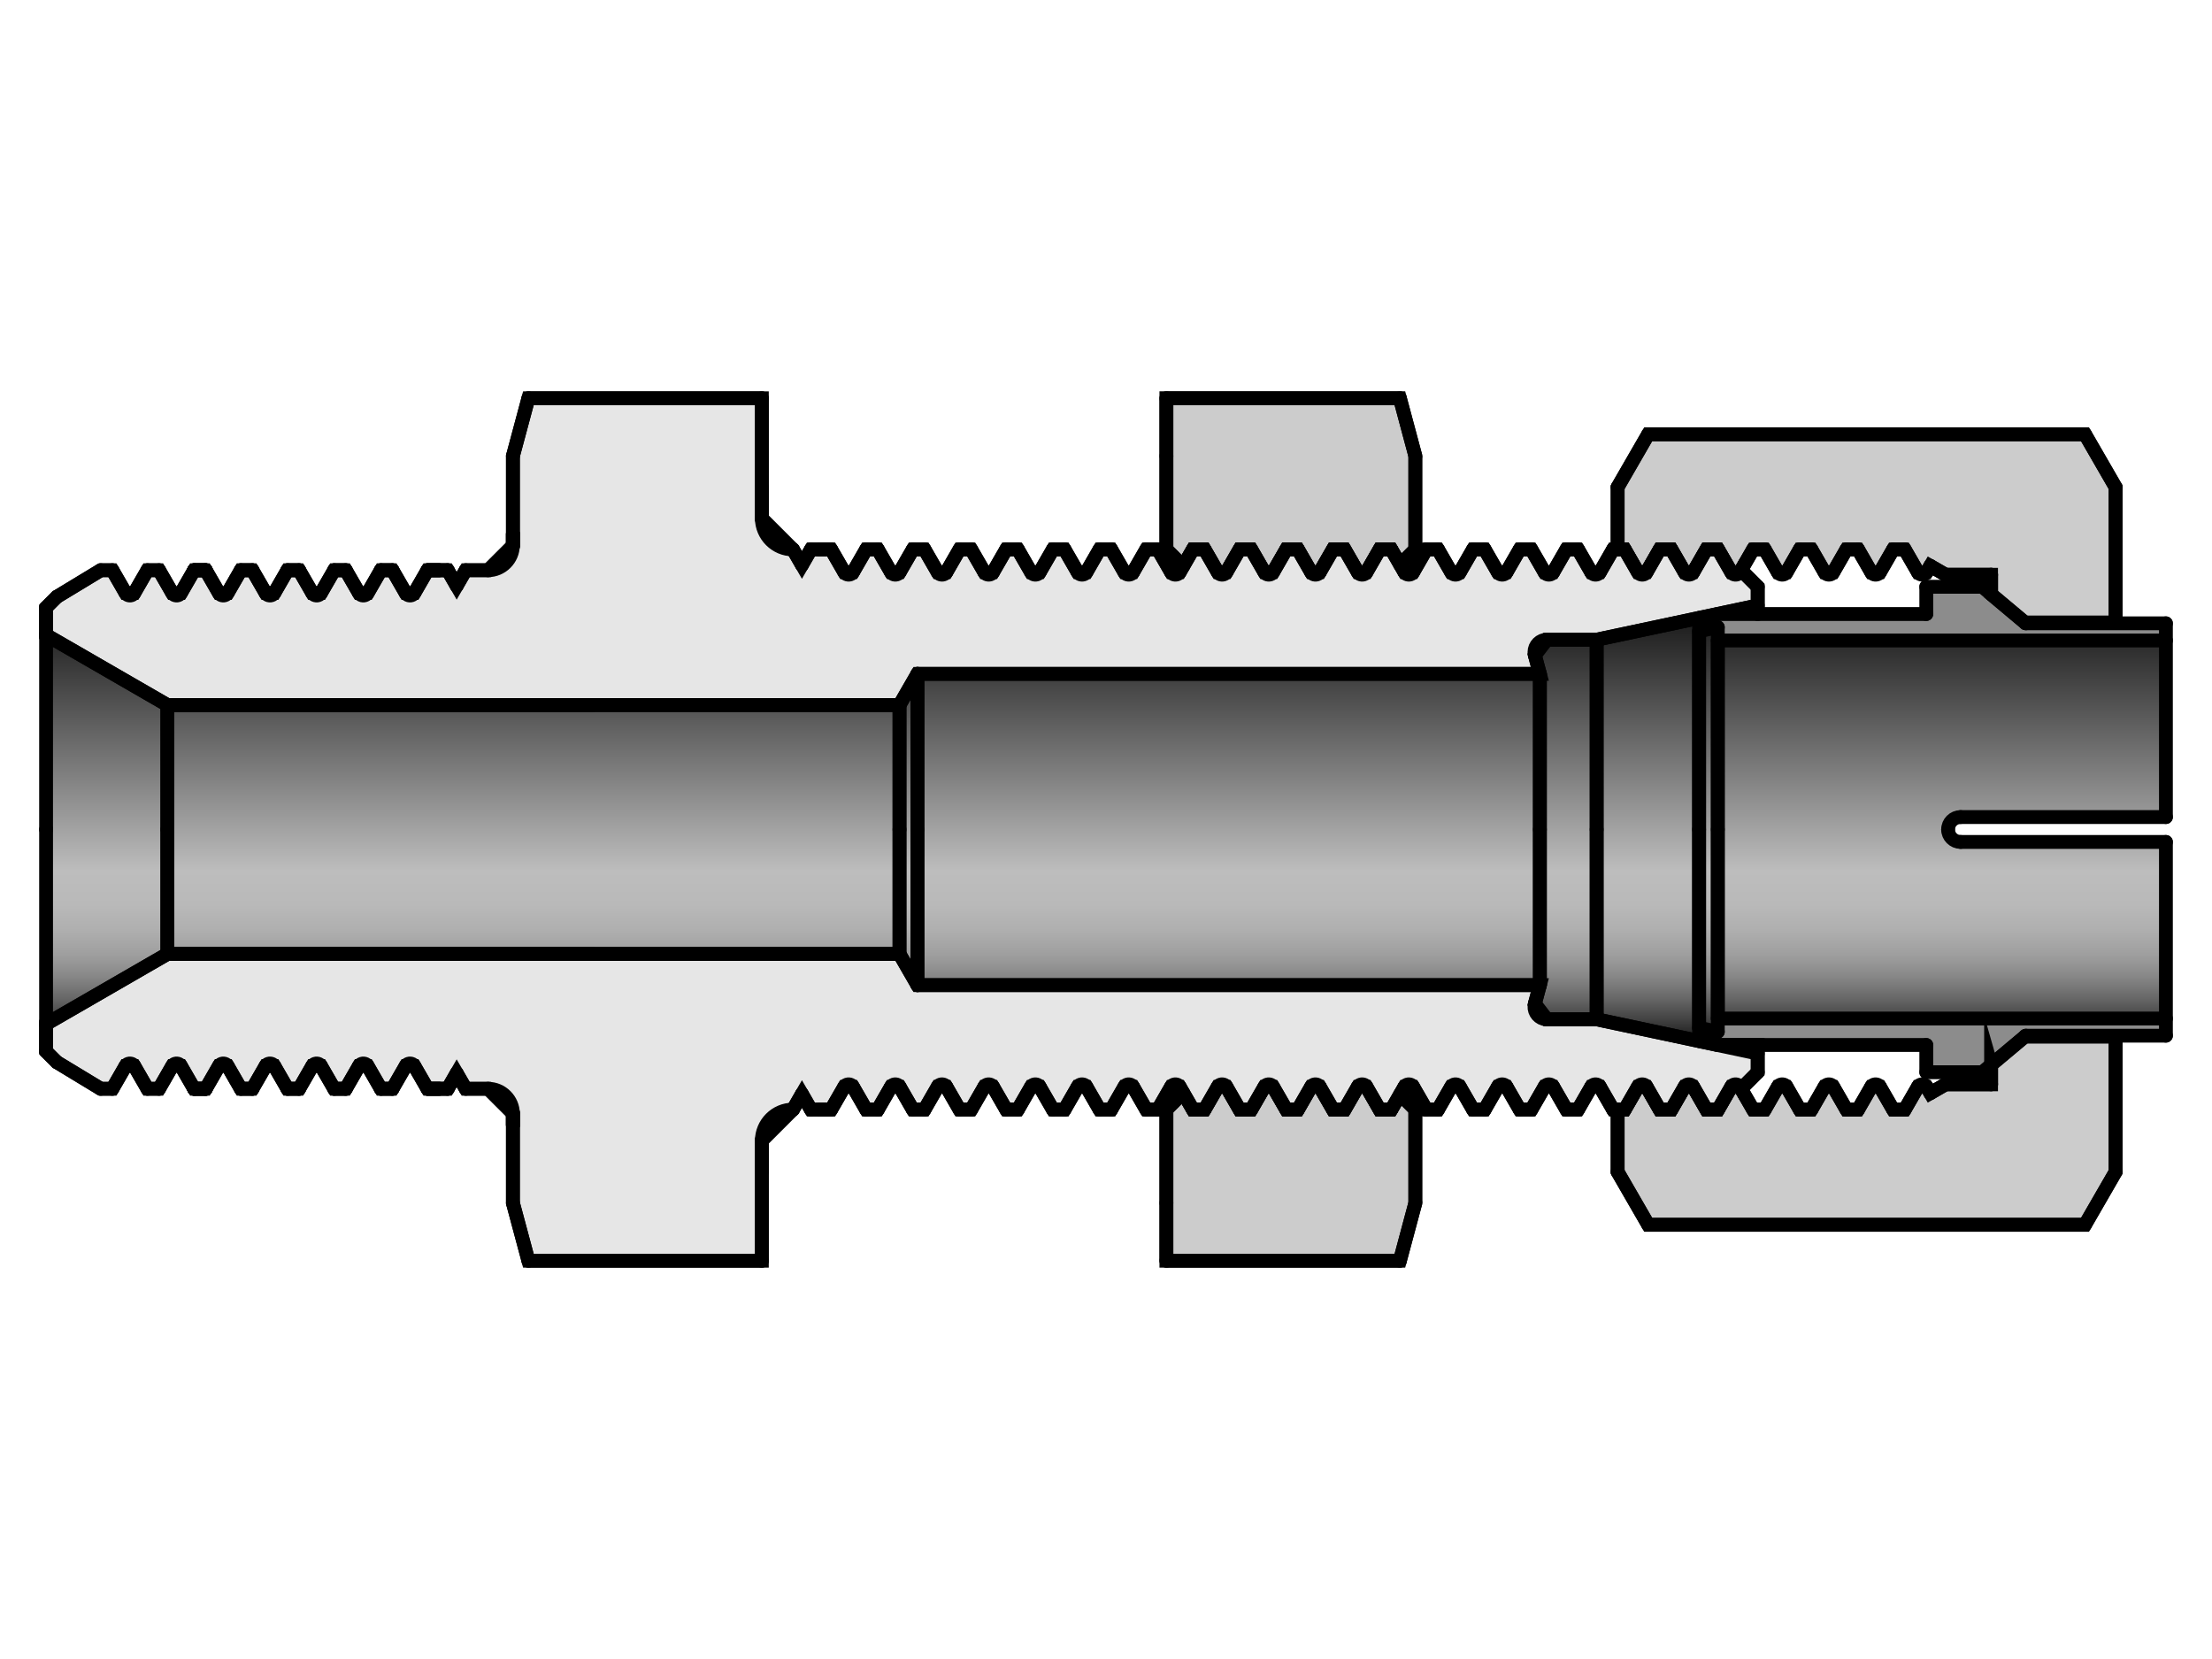 <?xml version="1.0" encoding="UTF-8"?><svg id="_イヤー_1" xmlns="http://www.w3.org/2000/svg" xmlns:xlink="http://www.w3.org/1999/xlink" viewBox="0 0 480 360"><defs><style>.cls-1{fill:url(#CYLINDER_3);}.cls-1,.cls-2,.cls-3,.cls-4{fill-rule:evenodd;}.cls-2{fill:#8c8c8c;}.cls-5{fill:none;stroke-linecap:round;stroke-linejoin:round;}.cls-5,.cls-3,.cls-4{stroke:#000;stroke-width:3px;}.cls-3{fill:#e6e6e6;}.cls-3,.cls-4{stroke-miterlimit:10;}.cls-4{fill:#ccc;}</style><linearGradient id="CYLINDER_3" x1="-693.99" y1="-66.54" x2="-693.99" y2="-88.68" gradientTransform="translate(3118.19 501.85) scale(4.15)" gradientUnits="userSpaceOnUse"><stop offset="0" stop-color="#1a1a1a"/><stop offset=".05" stop-color="#434343"/><stop offset=".1" stop-color="#686868"/><stop offset=".15" stop-color="#878787"/><stop offset=".2" stop-color="#9e9e9e"/><stop offset=".26" stop-color="#afafaf"/><stop offset=".32" stop-color="#b9b9b9"/><stop offset=".4" stop-color="#bdbdbd"/><stop offset="1" stop-color="#1a1a1a"/></linearGradient></defs><g id="HATCH"><path class="cls-2" d="M372.76,138.98h97.24v-3.71h-30.39l-.2-.17-7.34-6.16-1.91-1.6h-12.15v5.91h-36.58l-8.67-.02-4.05,.88v2.87l4.05-.86v2.87m-4.05,84.06v2.89l4.05,.85h45.25v5.91h12.15l1.91-1.6,7.34-6.16,.2-.17h30.39v-3.71h-97.24v2.87l-4.05-.86Z"/></g><g id="HATCH-2"><path class="cls-4" d="M307.13,98.96l-3.36-12.54h-50.67v32.8l3.64,3.64,2.1-3.64h2.53l2.85,4.94h1.9l2.85-4.94h2.53l2.85,4.94h1.9l2.85-4.94h2.53l2.85,4.94h1.9l2.85-4.94h2.53l2.85,4.94h1.9l2.85-4.94h2.53l1.91,3.31,3.31-3.31v-20.26m0,162.07v-20.26l-3.31-3.31-1.91,3.31h-2.53l-2.85-4.94h-1.9l-2.85,4.94h-2.53l-2.85-4.94h-1.9l-2.85,4.94h-2.53l-2.85-4.94h-1.9l-2.85,4.94h-2.53l-2.85-4.94h-1.9l-2.85,4.94h-2.53l-2.1-3.64-3.64,3.64v32.8h50.67l3.36-12.54m151.94-125.94v-29.38l-6.63-11.48h-94.79l-6.63,11.48v13.51h1.53l2.85,4.94h1.9l2.85-4.94h2.53l2.85,4.94h1.9l2.85-4.94h2.53l2.85,4.94h1.9l.25-.43,2.6-4.5h2.53l2.85,4.94h1.9l2.85-4.94h2.53l2.85,4.94h1.9l2.85-4.94h2.53l2.85,4.94h1.9l2.85-4.94h2.53l2.85,4.94h1.9l.79-1.37,3.32,1.92h9.87v4.22l7.34,6.16h19.67m-27.01,95.98v4.22h-9.87l-3.32,1.92-.79-1.37h-1.9l-2.85,4.94h-2.53l-2.85-4.94h-1.9l-2.85,4.94h-2.53l-2.85-4.94h-1.9l-2.85,4.94h-2.53l-2.85-4.94h-1.9l-2.85,4.94h-2.53l-2.6-4.5-.25-.43h-1.9l-2.85,4.94h-2.53l-2.85-4.94h-1.9l-2.85,4.94h-2.53l-2.85-4.94h-1.9l-2.85,4.94h-1.53v13.51l6.63,11.48h94.79l6.63-11.48v-29.38h-19.67l-7.34,6.16Z"/></g><g id="HATCH-3"><path class="cls-1" d="M372.76,180v41.02h97.24v-38.32h-44.57l-2.7-2.7,2.7-2.7h44.57v-38.32h-97.24v41.02m0-41.02v-2.87l-4.05,.86v86.07l4.05,.86v-84.92m-26.29-.17v82.39l22.23,4.71v-91.82l-22.23,4.73m-10.79,0l-2.61,3.4,1.08,4.03v67.53l-1.08,4.03,2.61,3.4h10.79v-82.39h-10.79m-136.59,41.19v33.77h135.06v-67.53H199.09v33.77m0-33.77l-3.9,6.75v54.02l3.9,6.75v-67.53m-70.59,6.75H36.32v54.02H195.19v-54.02h-66.69M10,222.21l26.32-15.19v-54.02l-26.32-15.19v84.41Z"/></g><g id="HATCH-4"><polygon class="cls-3" points="332.3 119.22 329.77 119.22 326.92 124.16 325.02 124.16 322.17 119.22 319.64 119.22 316.79 124.16 314.89 124.16 312.04 119.22 309.51 119.22 306.66 124.16 304.76 124.16 301.91 119.22 299.38 119.22 296.53 124.16 294.63 124.16 291.78 119.22 289.25 119.22 286.4 124.16 284.5 124.16 281.65 119.22 279.12 119.22 276.27 124.16 274.37 124.16 271.52 119.22 268.99 119.22 266.14 124.16 264.24 124.16 261.39 119.22 258.86 119.22 256.01 124.16 254.11 124.16 251.26 119.22 248.73 119.22 245.88 124.16 243.98 124.16 241.13 119.22 238.6 119.22 235.75 124.16 233.85 124.16 231 119.22 228.47 119.22 225.62 124.16 223.72 124.16 220.87 119.22 218.34 119.22 215.49 124.16 213.59 124.16 210.74 119.22 208.21 119.22 205.36 124.16 203.46 124.16 200.61 119.22 198.08 119.22 195.23 124.16 193.33 124.16 190.48 119.22 187.95 119.22 185.1 124.16 183.2 124.16 180.35 119.22 177.82 119.22 175.97 119.22 174.02 122.6 172.07 119.22 165.32 112.47 165.32 105.72 165.32 86.43 114.66 86.43 111.3 98.96 111.3 118.34 105.89 123.74 101.05 123.74 99.1 127.12 97.15 123.74 93.4 123.74 92.77 123.74 89.92 128.68 88.02 128.68 85.17 123.74 82.64 123.74 79.79 128.68 77.89 128.68 75.04 123.74 72.51 123.74 69.66 128.68 67.76 128.68 64.91 123.74 62.38 123.74 59.53 128.68 57.63 128.68 54.78 123.74 52.25 123.74 49.4 128.68 47.5 128.68 44.65 123.74 42.12 123.74 39.27 128.68 37.37 128.68 34.52 123.74 31.99 123.74 29.14 128.68 27.24 128.68 24.39 123.74 21.86 123.74 12.32 129.52 10 131.84 10 137.79 36.32 152.99 128.5 152.99 195.19 152.99 199.09 146.23 334.15 146.23 333.07 142.21 335.68 138.81 346.47 138.81 381.42 131.38 381.42 127.33 377.82 123.72 377.56 124.16 375.67 124.16 372.82 119.22 370.28 119.22 367.43 124.16 365.54 124.16 362.69 119.22 360.15 119.22 357.31 124.16 355.41 124.16 352.56 119.22 350.03 119.22 347.18 124.16 345.28 124.16 342.43 119.22 339.9 119.22 337.05 124.16 335.15 124.16 332.3 119.22"/></g><g id="HATCH-5"><polygon class="cls-3" points="111.3 241.66 105.89 236.26 101.05 236.26 99.1 232.88 97.15 236.26 93.4 236.26 92.77 236.26 89.92 231.32 88.02 231.32 85.17 236.26 82.64 236.26 79.79 231.32 77.89 231.32 75.04 236.26 72.51 236.26 69.66 231.32 67.76 231.32 64.91 236.26 62.38 236.26 59.53 231.32 57.63 231.32 54.78 236.26 52.25 236.26 49.4 231.32 47.5 231.32 44.65 236.26 42.12 236.26 39.27 231.32 37.37 231.32 34.52 236.26 31.99 236.26 29.14 231.32 27.24 231.32 24.39 236.26 21.86 236.26 12.32 230.48 10 228.16 10 222.21 36.32 207.01 195.19 207.01 199.09 213.77 334.15 213.77 333.07 217.79 335.68 221.19 346.47 221.19 372.68 226.76 381.42 226.76 381.42 232.67 377.82 236.28 377.56 235.84 375.67 235.84 372.82 240.78 370.28 240.78 367.43 235.84 365.54 235.84 362.69 240.78 360.15 240.78 357.31 235.84 355.41 235.84 352.56 240.78 350.03 240.78 347.18 235.84 345.28 235.84 342.43 240.78 339.9 240.78 337.05 235.84 335.15 235.84 332.3 240.78 329.77 240.78 326.92 235.84 325.02 235.84 322.17 240.78 319.64 240.78 316.79 235.84 314.89 235.84 312.04 240.78 309.51 240.78 306.66 235.84 304.76 235.84 301.91 240.78 299.38 240.78 296.53 235.84 294.63 235.84 291.78 240.78 289.25 240.78 286.4 235.84 284.5 235.84 281.65 240.78 279.12 240.78 276.27 235.84 274.37 235.84 271.52 240.78 268.99 240.78 266.14 235.84 264.24 235.84 261.39 240.78 258.86 240.78 256.01 235.84 254.11 235.84 251.26 240.78 248.73 240.78 245.88 235.84 243.98 235.84 241.13 240.78 238.6 240.78 235.75 235.84 233.85 235.84 231 240.78 228.47 240.78 225.62 235.84 223.72 235.84 220.87 240.78 218.34 240.78 215.49 235.84 213.59 235.84 210.74 240.78 208.21 240.78 205.36 235.84 203.46 235.84 200.61 240.78 198.08 240.78 195.23 235.84 193.33 235.84 190.48 240.78 187.95 240.78 185.1 235.84 183.2 235.84 180.35 240.78 177.82 240.78 175.97 240.78 174.02 237.4 172.07 240.78 165.32 247.53 165.32 273.57 114.66 273.57 111.3 261.04 111.3 241.66"/></g><g id="LINE"><line class="cls-5" x1="195.19" y1="152.99" x2="36.32" y2="152.99"/></g><g id="LINE-2"><line class="cls-5" x1="10" y1="180" x2="10" y2="131.84"/></g><g id="LINE-3"><line class="cls-5" x1="10" y1="137.79" x2="36.32" y2="152.99"/></g><g id="LINE-4"><line class="cls-5" x1="36.32" y1="152.99" x2="128.5" y2="152.99"/></g><g id="LINE-5"><line class="cls-5" x1="36.32" y1="152.99" x2="36.32" y2="180"/></g><g id="LINE-6"><line class="cls-5" x1="105.89" y1="123.74" x2="101.05" y2="123.74"/></g><g id="LINE-7"><line class="cls-5" x1="12.32" y1="129.52" x2="10" y2="131.84"/></g><g id="LINE-8"><line class="cls-5" x1="111.3" y1="98.96" x2="114.66" y2="86.43"/></g><g id="LINE-9"><line class="cls-5" x1="165.32" y1="112.47" x2="165.32" y2="86.43"/></g><g id="ARC"><path class="cls-5" d="M105.89,123.74c2.98,0,5.4-2.42,5.4-5.4"/></g><g id="LINE-10"><line class="cls-5" x1="111.3" y1="115.85" x2="111.3" y2="118.34"/></g><g id="LINE-11"><line class="cls-5" x1="111.3" y1="115.85" x2="111.3" y2="118.34"/></g><g id="LINE-12"><line class="cls-5" x1="111.3" y1="115.85" x2="111.3" y2="118.34"/></g><g id="LINE-13"><line class="cls-5" x1="111.3" y1="98.96" x2="111.3" y2="118.34"/></g><g id="ARC-2"><path class="cls-5" d="M165.32,112.47c0,3.73,3.02,6.75,6.75,6.75"/></g><g id="LINE-14"><line class="cls-5" x1="165.32" y1="112.47" x2="165.32" y2="105.72"/></g><g id="LINE-15"><line class="cls-5" x1="165.32" y1="86.43" x2="114.66" y2="86.43"/></g><g id="LINE-16"><line class="cls-5" x1="195.19" y1="152.99" x2="199.09" y2="146.23"/></g><g id="LINE-17"><line class="cls-5" x1="199.09" y1="146.23" x2="199.09" y2="180"/></g><g id="LINE-18"><line class="cls-5" x1="346.47" y1="138.81" x2="346.47" y2="180"/></g><g id="LINE-19"><line class="cls-5" x1="334.15" y1="146.23" x2="334.15" y2="180"/></g><g id="LINE-20"><line class="cls-5" x1="372.76" y1="136.11" x2="372.76" y2="180"/></g><g id="LINE-21"><line class="cls-5" x1="368.7" y1="134.1" x2="368.7" y2="180"/></g><g id="LINE-22"><line class="cls-5" x1="470" y1="135.26" x2="470" y2="177.3"/></g><g id="ARC-3"><path class="cls-5" d="M425.43,177.3c-1.49,0-2.7,1.21-2.7,2.7"/></g><g id="LINE-23"><line class="cls-5" x1="195.19" y1="152.99" x2="195.19" y2="180"/></g><g id="LINE-24"><line class="cls-5" x1="470" y1="177.3" x2="425.43" y2="177.3"/></g><g id="LINE-25"><line class="cls-5" x1="418" y1="127.33" x2="430.15" y2="127.33"/></g><g id="LINE-26"><line class="cls-5" x1="422.2" y1="124.71" x2="432.07" y2="124.71"/></g><g id="LINE-27"><line class="cls-5" x1="372.76" y1="138.98" x2="470" y2="138.98"/></g><g id="LINE-28"><line class="cls-5" x1="357.66" y1="94.24" x2="452.45" y2="94.24"/></g><g id="LINE-29"><line class="cls-5" x1="199.09" y1="146.23" x2="334.15" y2="146.23"/></g><g id="LINE-30"><line class="cls-5" x1="253.11" y1="86.43" x2="253.11" y2="98.96"/></g><g id="LINE-31"><line class="cls-5" x1="307.13" y1="98.96" x2="303.78" y2="86.43"/></g><g id="LINE-32"><line class="cls-5" x1="307.13" y1="119.22" x2="303.82" y2="122.54"/></g><g id="LINE-33"><line class="cls-5" x1="253.11" y1="119.22" x2="256.75" y2="122.87"/></g><g id="LINE-34"><line class="cls-5" x1="253.11" y1="98.96" x2="253.11" y2="119.22"/></g><g id="LINE-35"><line class="cls-5" x1="307.13" y1="119.22" x2="307.13" y2="98.96"/></g><g id="LINE-36"><line class="cls-5" x1="303.78" y1="86.43" x2="253.11" y2="86.43"/></g><g id="LINE-37"><line class="cls-5" x1="381.42" y1="131.38" x2="346.47" y2="138.81"/></g><g id="LINE-38"><line class="cls-5" x1="346.47" y1="138.81" x2="335.68" y2="138.81"/></g><g id="LINE-39"><line class="cls-5" x1="333.07" y1="142.21" x2="334.15" y2="146.23"/></g><g id="ARC-4"><path class="cls-5" d="M335.68,138.81c-1.49,0-2.7,1.21-2.7,2.7,0,.24,.03,.47,.09,.7"/></g><g id="LINE-40"><line class="cls-5" x1="351.03" y1="119.22" x2="351.03" y2="105.72"/></g><g id="LINE-41"><line class="cls-5" x1="351.03" y1="105.72" x2="357.66" y2="94.24"/></g><g id="LINE-42"><line class="cls-5" x1="377.82" y1="123.72" x2="381.42" y2="127.33"/></g><g id="LINE-43"><line class="cls-5" x1="372.76" y1="133.24" x2="418" y2="133.24"/></g><g id="LINE-44"><line class="cls-5" x1="372.76" y1="136.11" x2="368.7" y2="136.97"/></g><g id="LINE-45"><line class="cls-5" x1="381.42" y1="127.33" x2="381.42" y2="133.24"/></g><g id="LINE-46"><line class="cls-5" x1="418" y1="127.33" x2="418" y2="133.24"/></g><g id="LINE-47"><line class="cls-5" x1="459.08" y1="105.72" x2="459.08" y2="135.09"/></g><g id="LINE-48"><line class="cls-5" x1="439.61" y1="135.26" x2="470" y2="135.26"/></g><g id="LINE-49"><line class="cls-5" x1="439.41" y1="135.09" x2="459.08" y2="135.09"/></g><g id="LINE-50"><line class="cls-5" x1="432.07" y1="124.71" x2="432.07" y2="128.93"/></g><g id="LINE-51"><line class="cls-5" x1="439.61" y1="135.26" x2="430.15" y2="127.33"/></g><g id="LINE-52"><line class="cls-5" x1="452.45" y1="94.24" x2="459.08" y2="105.72"/></g><g id="LINE-53"><line class="cls-5" x1="175.97" y1="119.22" x2="179.72" y2="119.22"/></g><g id="LINE-54"><line class="cls-5" x1="193.33" y1="124.16" x2="190.48" y2="119.22"/></g><g id="LINE-55"><line class="cls-5" x1="187.95" y1="119.22" x2="185.1" y2="124.16"/></g><g id="LINE-56"><line class="cls-5" x1="183.2" y1="124.16" x2="180.35" y2="119.22"/></g><g id="LINE-57"><line class="cls-5" x1="213.59" y1="124.16" x2="210.74" y2="119.22"/></g><g id="LINE-58"><line class="cls-5" x1="208.21" y1="119.22" x2="205.36" y2="124.16"/></g><g id="LINE-59"><line class="cls-5" x1="203.46" y1="124.16" x2="200.61" y2="119.22"/></g><g id="LINE-60"><line class="cls-5" x1="198.08" y1="119.22" x2="195.23" y2="124.16"/></g><g id="LINE-61"><line class="cls-5" x1="233.85" y1="124.16" x2="231" y2="119.22"/></g><g id="LINE-62"><line class="cls-5" x1="228.47" y1="119.22" x2="225.62" y2="124.16"/></g><g id="LINE-63"><line class="cls-5" x1="223.72" y1="124.16" x2="220.87" y2="119.22"/></g><g id="LINE-64"><line class="cls-5" x1="218.34" y1="119.22" x2="215.49" y2="124.16"/></g><g id="LINE-65"><line class="cls-5" x1="175.97" y1="119.22" x2="174.02" y2="122.6"/></g><g id="LINE-66"><line class="cls-5" x1="174.02" y1="122.6" x2="172.07" y2="119.22"/></g><g id="ARC-5"><path class="cls-5" d="M183.2,124.16c.3,.52,.97,.7,1.5,.4,.17-.1,.31-.23,.4-.4"/></g><g id="ARC-6"><path class="cls-5" d="M193.33,124.16c.3,.52,.97,.7,1.5,.4,.17-.1,.31-.23,.4-.4"/></g><g id="LINE-67"><line class="cls-5" x1="180.35" y1="119.22" x2="177.82" y2="119.22"/></g><g id="LINE-68"><line class="cls-5" x1="190.48" y1="119.22" x2="187.95" y2="119.22"/></g><g id="LINE-69"><line class="cls-5" x1="200.61" y1="119.22" x2="198.08" y2="119.22"/></g><g id="LINE-70"><line class="cls-5" x1="210.74" y1="119.22" x2="208.21" y2="119.22"/></g><g id="LINE-71"><line class="cls-5" x1="220.87" y1="119.22" x2="218.34" y2="119.22"/></g><g id="LINE-72"><line class="cls-5" x1="231" y1="119.22" x2="228.47" y2="119.22"/></g><g id="ARC-7"><path class="cls-5" d="M203.46,124.16c.3,.52,.97,.7,1.5,.4,.17-.1,.31-.23,.4-.4"/></g><g id="ARC-8"><path class="cls-5" d="M213.59,124.16c.3,.52,.97,.7,1.5,.4,.17-.1,.31-.23,.4-.4"/></g><g id="ARC-9"><path class="cls-5" d="M223.72,124.16c.3,.52,.97,.7,1.5,.4,.17-.1,.31-.23,.4-.4"/></g><g id="LINE-73"><line class="cls-5" x1="238.6" y1="119.22" x2="235.75" y2="124.16"/></g><g id="ARC-10"><path class="cls-5" d="M233.85,124.16c.3,.52,.97,.7,1.5,.4,.17-.1,.31-.23,.4-.4"/></g><g id="LINE-74"><line class="cls-5" x1="243.98" y1="124.16" x2="241.13" y2="119.22"/></g><g id="LINE-75"><line class="cls-5" x1="258.86" y1="119.22" x2="256.01" y2="124.16"/></g><g id="LINE-76"><line class="cls-5" x1="254.11" y1="124.16" x2="251.26" y2="119.22"/></g><g id="LINE-77"><line class="cls-5" x1="248.73" y1="119.22" x2="245.88" y2="124.16"/></g><g id="ARC-11"><path class="cls-5" d="M243.98,124.16c.3,.52,.97,.7,1.5,.4,.17-.1,.31-.23,.4-.4"/></g><g id="LINE-78"><line class="cls-5" x1="241.13" y1="119.22" x2="238.6" y2="119.22"/></g><g id="LINE-79"><line class="cls-5" x1="251.26" y1="119.22" x2="248.73" y2="119.22"/></g><g id="LINE-80"><line class="cls-5" x1="261.39" y1="119.22" x2="258.86" y2="119.22"/></g><g id="ARC-12"><path class="cls-5" d="M254.11,124.16c.3,.52,.97,.7,1.5,.4,.17-.1,.31-.23,.4-.4"/></g><g id="LINE-81"><line class="cls-5" x1="264.24" y1="124.16" x2="261.39" y2="119.22"/></g><g id="LINE-82"><line class="cls-5" x1="279.12" y1="119.22" x2="276.27" y2="124.16"/></g><g id="LINE-83"><line class="cls-5" x1="274.37" y1="124.16" x2="271.52" y2="119.22"/></g><g id="LINE-84"><line class="cls-5" x1="268.99" y1="119.22" x2="266.14" y2="124.16"/></g><g id="ARC-13"><path class="cls-5" d="M264.24,124.16c.3,.52,.97,.7,1.5,.4,.17-.1,.31-.23,.4-.4"/></g><g id="LINE-85"><line class="cls-5" x1="271.52" y1="119.22" x2="268.99" y2="119.22"/></g><g id="LINE-86"><line class="cls-5" x1="281.65" y1="119.22" x2="279.12" y2="119.22"/></g><g id="ARC-14"><path class="cls-5" d="M274.37,124.16c.3,.52,.97,.7,1.5,.4,.17-.1,.31-.23,.4-.4"/></g><g id="LINE-87"><line class="cls-5" x1="294.63" y1="124.16" x2="291.78" y2="119.22"/></g><g id="LINE-88"><line class="cls-5" x1="289.25" y1="119.22" x2="286.4" y2="124.16"/></g><g id="LINE-89"><line class="cls-5" x1="284.5" y1="124.16" x2="281.65" y2="119.22"/></g><g id="LINE-90"><line class="cls-5" x1="314.89" y1="124.16" x2="312.04" y2="119.22"/></g><g id="LINE-91"><line class="cls-5" x1="309.51" y1="119.22" x2="306.66" y2="124.16"/></g><g id="LINE-92"><line class="cls-5" x1="304.76" y1="124.16" x2="301.91" y2="119.22"/></g><g id="LINE-93"><line class="cls-5" x1="299.38" y1="119.22" x2="296.53" y2="124.16"/></g><g id="LINE-94"><line class="cls-5" x1="335.15" y1="124.16" x2="332.3" y2="119.22"/></g><g id="LINE-95"><line class="cls-5" x1="329.77" y1="119.22" x2="326.92" y2="124.16"/></g><g id="LINE-96"><line class="cls-5" x1="325.02" y1="124.16" x2="322.17" y2="119.22"/></g><g id="LINE-97"><line class="cls-5" x1="319.64" y1="119.22" x2="316.79" y2="124.16"/></g><g id="ARC-15"><path class="cls-5" d="M284.5,124.16c.3,.52,.97,.7,1.5,.4,.17-.1,.31-.23,.4-.4"/></g><g id="ARC-16"><path class="cls-5" d="M294.63,124.16c.3,.52,.97,.7,1.5,.4,.17-.1,.31-.23,.4-.4"/></g><g id="LINE-98"><line class="cls-5" x1="291.78" y1="119.22" x2="289.25" y2="119.22"/></g><g id="LINE-99"><line class="cls-5" x1="301.91" y1="119.22" x2="299.38" y2="119.22"/></g><g id="LINE-100"><line class="cls-5" x1="312.04" y1="119.22" x2="309.51" y2="119.22"/></g><g id="LINE-101"><line class="cls-5" x1="322.17" y1="119.22" x2="319.64" y2="119.22"/></g><g id="LINE-102"><line class="cls-5" x1="332.3" y1="119.22" x2="329.77" y2="119.22"/></g><g id="ARC-17"><path class="cls-5" d="M304.76,124.16c.3,.52,.97,.7,1.5,.4,.17-.1,.31-.23,.4-.4"/></g><g id="ARC-18"><path class="cls-5" d="M314.89,124.16c.3,.52,.97,.7,1.5,.4,.17-.1,.31-.23,.4-.4"/></g><g id="ARC-19"><path class="cls-5" d="M325.02,124.16c.3,.52,.97,.7,1.5,.4,.17-.1,.31-.23,.4-.4"/></g><g id="LINE-103"><line class="cls-5" x1="339.9" y1="119.22" x2="337.05" y2="124.16"/></g><g id="ARC-20"><path class="cls-5" d="M335.15,124.16c.3,.52,.97,.7,1.5,.4,.17-.1,.31-.23,.4-.4"/></g><g id="LINE-104"><line class="cls-5" x1="345.28" y1="124.16" x2="342.43" y2="119.22"/></g><g id="LINE-105"><line class="cls-5" x1="355.41" y1="124.16" x2="352.56" y2="119.22"/></g><g id="LINE-106"><line class="cls-5" x1="350.03" y1="119.22" x2="347.18" y2="124.16"/></g><g id="ARC-21"><path class="cls-5" d="M345.28,124.16c.3,.52,.97,.7,1.5,.4,.17-.1,.31-.23,.4-.4"/></g><g id="LINE-107"><line class="cls-5" x1="342.43" y1="119.22" x2="339.9" y2="119.22"/></g><g id="LINE-108"><line class="cls-5" x1="352.56" y1="119.22" x2="350.03" y2="119.22"/></g><g id="ARC-22"><path class="cls-5" d="M355.41,124.16c.3,.52,.97,.7,1.5,.4,.17-.1,.31-.23,.4-.4"/></g><g id="LINE-109"><line class="cls-5" x1="375.67" y1="124.16" x2="372.82" y2="119.22"/></g><g id="LINE-110"><line class="cls-5" x1="370.28" y1="119.22" x2="367.43" y2="124.16"/></g><g id="LINE-111"><line class="cls-5" x1="365.54" y1="124.16" x2="362.69" y2="119.22"/></g><g id="LINE-112"><line class="cls-5" x1="360.15" y1="119.22" x2="357.31" y2="124.16"/></g><g id="LINE-113"><line class="cls-5" x1="362.69" y1="119.22" x2="360.15" y2="119.22"/></g><g id="LINE-114"><line class="cls-5" x1="372.82" y1="119.22" x2="370.28" y2="119.22"/></g><g id="ARC-23"><path class="cls-5" d="M365.54,124.16c.3,.52,.97,.7,1.5,.4,.17-.1,.31-.23,.4-.4"/></g><g id="LINE-115"><line class="cls-5" x1="380.41" y1="119.22" x2="377.56" y2="124.16"/></g><g id="ARC-24"><path class="cls-5" d="M375.67,124.16c.3,.52,.97,.7,1.5,.4,.17-.1,.31-.23,.4-.4"/></g><g id="LINE-116"><line class="cls-5" x1="385.79" y1="124.16" x2="382.95" y2="119.22"/></g><g id="LINE-117"><line class="cls-5" x1="400.67" y1="119.22" x2="397.82" y2="124.16"/></g><g id="LINE-118"><line class="cls-5" x1="395.92" y1="124.16" x2="393.08" y2="119.22"/></g><g id="LINE-119"><line class="cls-5" x1="390.54" y1="119.22" x2="387.69" y2="124.16"/></g><g id="ARC-25"><path class="cls-5" d="M385.79,124.16c.3,.52,.97,.7,1.5,.4,.17-.1,.31-.23,.4-.4"/></g><g id="LINE-120"><line class="cls-5" x1="382.95" y1="119.22" x2="380.41" y2="119.22"/></g><g id="LINE-121"><line class="cls-5" x1="393.08" y1="119.22" x2="390.54" y2="119.22"/></g><g id="LINE-122"><line class="cls-5" x1="403.2" y1="119.22" x2="400.67" y2="119.22"/></g><g id="ARC-26"><path class="cls-5" d="M395.92,124.16c.3,.52,.97,.7,1.5,.4,.17-.1,.31-.23,.4-.4"/></g><g id="LINE-123"><line class="cls-5" x1="406.05" y1="124.16" x2="403.2" y2="119.22"/></g><g id="LINE-124"><line class="cls-5" x1="410.8" y1="119.22" x2="407.95" y2="124.16"/></g><g id="ARC-27"><path class="cls-5" d="M406.05,124.16c.3,.52,.97,.7,1.5,.4,.17-.1,.31-.23,.4-.4"/></g><g id="LINE-125"><line class="cls-5" x1="413.33" y1="119.22" x2="410.8" y2="119.22"/></g><g id="LINE-126"><line class="cls-5" x1="418.87" y1="122.79" x2="422.2" y2="124.71"/></g><g id="LINE-127"><line class="cls-5" x1="418.87" y1="122.79" x2="418.08" y2="124.16"/></g><g id="LINE-128"><line class="cls-5" x1="416.18" y1="124.16" x2="413.33" y2="119.22"/></g><g id="ARC-28"><path class="cls-5" d="M416.18,124.16c.3,.52,.97,.7,1.5,.4,.17-.1,.31-.23,.4-.4"/></g><g id="LINE-129"><line class="cls-5" x1="97.15" y1="123.74" x2="92.77" y2="123.74"/></g><g id="LINE-130"><line class="cls-5" x1="85.17" y1="123.74" x2="82.64" y2="123.74"/></g><g id="LINE-131"><line class="cls-5" x1="75.04" y1="123.74" x2="72.51" y2="123.74"/></g><g id="LINE-132"><line class="cls-5" x1="64.91" y1="123.74" x2="62.38" y2="123.74"/></g><g id="LINE-133"><line class="cls-5" x1="54.78" y1="123.74" x2="52.25" y2="123.74"/></g><g id="LINE-134"><line class="cls-5" x1="44.65" y1="123.74" x2="42.12" y2="123.74"/></g><g id="LINE-135"><line class="cls-5" x1="89.92" y1="128.68" x2="92.77" y2="123.74"/></g><g id="LINE-136"><line class="cls-5" x1="92.77" y1="123.74" x2="95.3" y2="123.74"/></g><g id="LINE-137"><line class="cls-5" x1="85.17" y1="123.74" x2="88.02" y2="128.68"/></g><g id="ARC-29"><path class="cls-5" d="M88.02,128.68c.3,.52,.97,.7,1.5,.4,.17-.1,.31-.23,.4-.4"/></g><g id="LINE-138"><line class="cls-5" x1="79.79" y1="128.68" x2="82.64" y2="123.74"/></g><g id="LINE-139"><line class="cls-5" x1="64.91" y1="123.74" x2="67.76" y2="128.68"/></g><g id="LINE-140"><line class="cls-5" x1="69.66" y1="128.68" x2="72.51" y2="123.74"/></g><g id="LINE-141"><line class="cls-5" x1="75.04" y1="123.74" x2="77.89" y2="128.68"/></g><g id="ARC-30"><path class="cls-5" d="M77.89,128.68c.3,.52,.97,.7,1.5,.4,.17-.1,.31-.23,.4-.4"/></g><g id="LINE-142"><line class="cls-5" x1="82.64" y1="123.74" x2="85.17" y2="123.74"/></g><g id="LINE-143"><line class="cls-5" x1="72.51" y1="123.74" x2="75.04" y2="123.74"/></g><g id="LINE-144"><line class="cls-5" x1="62.38" y1="123.74" x2="64.91" y2="123.74"/></g><g id="ARC-31"><path class="cls-5" d="M67.76,128.68c.3,.52,.97,.7,1.5,.4,.17-.1,.31-.23,.4-.4"/></g><g id="LINE-145"><line class="cls-5" x1="59.53" y1="128.68" x2="62.38" y2="123.74"/></g><g id="LINE-146"><line class="cls-5" x1="44.65" y1="123.74" x2="47.5" y2="128.68"/></g><g id="LINE-147"><line class="cls-5" x1="49.4" y1="128.68" x2="52.25" y2="123.74"/></g><g id="LINE-148"><line class="cls-5" x1="54.78" y1="123.74" x2="57.63" y2="128.68"/></g><g id="ARC-32"><path class="cls-5" d="M57.63,128.68c.3,.52,.97,.7,1.5,.4,.17-.1,.31-.23,.4-.4"/></g><g id="LINE-149"><line class="cls-5" x1="52.25" y1="123.74" x2="54.78" y2="123.74"/></g><g id="LINE-150"><line class="cls-5" x1="42.12" y1="123.74" x2="44.65" y2="123.74"/></g><g id="ARC-33"><path class="cls-5" d="M47.5,128.68c.3,.52,.97,.7,1.5,.4,.17-.1,.31-.23,.4-.4"/></g><g id="LINE-151"><line class="cls-5" x1="97.15" y1="123.74" x2="93.4" y2="123.74"/></g><g id="LINE-152"><line class="cls-5" x1="97.15" y1="123.74" x2="99.1" y2="127.12"/></g><g id="LINE-153"><line class="cls-5" x1="99.1" y1="127.12" x2="101.05" y2="123.74"/></g><g id="LINE-154"><line class="cls-5" x1="92.77" y1="123.74" x2="95.3" y2="123.74"/></g><g id="LINE-155"><line class="cls-5" x1="42.12" y1="123.74" x2="44.65" y2="123.74"/></g><g id="LINE-156"><line class="cls-5" x1="39.27" y1="128.68" x2="42.12" y2="123.74"/></g><g id="LINE-157"><line class="cls-5" x1="24.39" y1="123.74" x2="27.24" y2="128.68"/></g><g id="LINE-158"><line class="cls-5" x1="29.14" y1="128.68" x2="31.99" y2="123.74"/></g><g id="LINE-159"><line class="cls-5" x1="34.52" y1="123.74" x2="37.37" y2="128.68"/></g><g id="ARC-34"><path class="cls-5" d="M37.37,128.68c.3,.52,.97,.7,1.5,.4,.17-.1,.31-.23,.4-.4"/></g><g id="LINE-160"><line class="cls-5" x1="42.12" y1="123.74" x2="44.65" y2="123.74"/></g><g id="LINE-161"><line class="cls-5" x1="31.99" y1="123.74" x2="34.52" y2="123.74"/></g><g id="LINE-162"><line class="cls-5" x1="21.86" y1="123.74" x2="24.39" y2="123.74"/></g><g id="ARC-35"><path class="cls-5" d="M27.24,128.68c.3,.52,.97,.7,1.5,.4,.17-.1,.31-.23,.4-.4"/></g><g id="LINE-163"><line class="cls-5" x1="12.32" y1="129.52" x2="21.86" y2="123.74"/></g><g id="LINE-164"><line class="cls-5" x1="195.19" y1="207.01" x2="36.32" y2="207.01"/></g><g id="LINE-165"><line class="cls-5" x1="10" y1="180" x2="10" y2="228.16"/></g><g id="LINE-166"><line class="cls-5" x1="10" y1="222.21" x2="36.32" y2="207.01"/></g><g id="LINE-167"><line class="cls-5" x1="36.32" y1="207.01" x2="128.5" y2="207.01"/></g><g id="LINE-168"><line class="cls-5" x1="36.32" y1="207.01" x2="36.32" y2="180"/></g><g id="LINE-169"><line class="cls-5" x1="105.89" y1="236.26" x2="101.05" y2="236.26"/></g><g id="LINE-170"><line class="cls-5" x1="12.32" y1="230.48" x2="10" y2="228.16"/></g><g id="LINE-171"><line class="cls-5" x1="111.3" y1="261.04" x2="114.66" y2="273.57"/></g><g id="LINE-172"><line class="cls-5" x1="165.32" y1="247.53" x2="165.32" y2="273.57"/></g><g id="ARC-36"><path class="cls-5" d="M111.3,241.66c0-2.98-2.42-5.4-5.4-5.4"/></g><g id="LINE-173"><line class="cls-5" x1="111.3" y1="244.15" x2="111.3" y2="241.66"/></g><g id="LINE-174"><line class="cls-5" x1="111.3" y1="244.15" x2="111.3" y2="241.66"/></g><g id="LINE-175"><line class="cls-5" x1="111.3" y1="244.15" x2="111.3" y2="241.66"/></g><g id="LINE-176"><line class="cls-5" x1="111.3" y1="261.04" x2="111.3" y2="241.66"/></g><g id="ARC-37"><path class="cls-5" d="M172.07,240.78c-3.73,0-6.75,3.02-6.75,6.75"/></g><g id="LINE-177"><line class="cls-5" x1="165.32" y1="247.53" x2="165.32" y2="254.28"/></g><g id="LINE-178"><line class="cls-5" x1="165.32" y1="273.57" x2="114.66" y2="273.57"/></g><g id="LINE-179"><line class="cls-5" x1="195.19" y1="207.01" x2="199.09" y2="213.77"/></g><g id="LINE-180"><line class="cls-5" x1="199.09" y1="213.77" x2="199.09" y2="180"/></g><g id="LINE-181"><line class="cls-5" x1="346.47" y1="221.19" x2="346.47" y2="180"/></g><g id="LINE-182"><line class="cls-5" x1="334.15" y1="213.77" x2="334.15" y2="180"/></g><g id="LINE-183"><line class="cls-5" x1="372.76" y1="223.89" x2="372.76" y2="180"/></g><g id="LINE-184"><line class="cls-5" x1="368.7" y1="225.9" x2="368.7" y2="180"/></g><g id="LINE-185"><line class="cls-5" x1="470" y1="224.74" x2="470" y2="182.7"/></g><g id="ARC-38"><path class="cls-5" d="M422.73,180c0,1.49,1.21,2.7,2.7,2.7"/></g><g id="LINE-186"><line class="cls-5" x1="195.19" y1="207.01" x2="195.19" y2="180"/></g><g id="LINE-187"><line class="cls-5" x1="470" y1="182.7" x2="425.43" y2="182.7"/></g><g id="LINE-188"><line class="cls-5" x1="418" y1="232.67" x2="430.15" y2="232.67"/></g><g id="LINE-189"><line class="cls-5" x1="422.2" y1="235.29" x2="432.07" y2="235.29"/></g><g id="LINE-190"><line class="cls-5" x1="372.76" y1="221.02" x2="470" y2="221.02"/></g><g id="LINE-191"><line class="cls-5" x1="357.66" y1="265.76" x2="452.45" y2="265.76"/></g><g id="LINE-192"><line class="cls-5" x1="199.09" y1="213.77" x2="334.15" y2="213.77"/></g><g id="LINE-193"><line class="cls-5" x1="253.11" y1="273.57" x2="253.11" y2="261.04"/></g><g id="LINE-194"><line class="cls-5" x1="307.13" y1="261.04" x2="303.78" y2="273.57"/></g><g id="LINE-195"><line class="cls-5" x1="307.13" y1="240.78" x2="303.82" y2="237.46"/></g><g id="LINE-196"><line class="cls-5" x1="253.11" y1="240.78" x2="256.75" y2="237.13"/></g><g id="LINE-197"><line class="cls-5" x1="253.11" y1="261.04" x2="253.11" y2="240.78"/></g><g id="LINE-198"><line class="cls-5" x1="307.13" y1="240.78" x2="307.13" y2="261.04"/></g><g id="LINE-199"><line class="cls-5" x1="303.78" y1="273.57" x2="253.11" y2="273.57"/></g><g id="LINE-200"><line class="cls-5" x1="381.42" y1="228.62" x2="346.47" y2="221.19"/></g><g id="LINE-201"><line class="cls-5" x1="346.47" y1="221.19" x2="335.68" y2="221.19"/></g><g id="LINE-202"><line class="cls-5" x1="333.07" y1="217.79" x2="334.15" y2="213.77"/></g><g id="ARC-39"><path class="cls-5" d="M333.07,217.79c-.39,1.44,.47,2.92,1.91,3.31,.23,.06,.46,.09,.7,.09"/></g><g id="LINE-203"><line class="cls-5" x1="351.03" y1="240.78" x2="351.03" y2="254.28"/></g><g id="LINE-204"><line class="cls-5" x1="351.03" y1="254.28" x2="357.66" y2="265.76"/></g><g id="LINE-205"><line class="cls-5" x1="377.82" y1="236.28" x2="381.42" y2="232.67"/></g><g id="LINE-206"><line class="cls-5" x1="372.76" y1="226.76" x2="418" y2="226.76"/></g><g id="LINE-207"><line class="cls-5" x1="372.76" y1="223.89" x2="368.7" y2="223.03"/></g><g id="LINE-208"><line class="cls-5" x1="381.42" y1="232.67" x2="381.42" y2="226.76"/></g><g id="LINE-209"><line class="cls-5" x1="418" y1="232.67" x2="418" y2="226.76"/></g><g id="LINE-210"><line class="cls-5" x1="459.08" y1="254.28" x2="459.08" y2="224.91"/></g><g id="LINE-211"><line class="cls-5" x1="439.61" y1="224.74" x2="470" y2="224.74"/></g><g id="LINE-212"><line class="cls-5" x1="439.41" y1="224.91" x2="459.08" y2="224.91"/></g><g id="LINE-213"><line class="cls-5" x1="432.07" y1="235.29" x2="432.07" y2="231.07"/></g><g id="LINE-214"><line class="cls-5" x1="439.61" y1="224.74" x2="430.15" y2="232.67"/></g><g id="LINE-215"><line class="cls-5" x1="452.45" y1="265.76" x2="459.08" y2="254.28"/></g><g id="LINE-216"><line class="cls-5" x1="175.97" y1="240.78" x2="179.72" y2="240.78"/></g><g id="LINE-217"><line class="cls-5" x1="193.33" y1="235.84" x2="190.48" y2="240.78"/></g><g id="LINE-218"><line class="cls-5" x1="187.95" y1="240.78" x2="185.1" y2="235.84"/></g><g id="LINE-219"><line class="cls-5" x1="183.2" y1="235.84" x2="180.35" y2="240.78"/></g><g id="LINE-220"><line class="cls-5" x1="213.59" y1="235.84" x2="210.74" y2="240.78"/></g><g id="LINE-221"><line class="cls-5" x1="208.21" y1="240.78" x2="205.36" y2="235.84"/></g><g id="LINE-222"><line class="cls-5" x1="203.46" y1="235.84" x2="200.61" y2="240.78"/></g><g id="LINE-223"><line class="cls-5" x1="198.08" y1="240.78" x2="195.23" y2="235.84"/></g><g id="LINE-224"><line class="cls-5" x1="233.85" y1="235.84" x2="231" y2="240.78"/></g><g id="LINE-225"><line class="cls-5" x1="228.47" y1="240.78" x2="225.62" y2="235.84"/></g><g id="LINE-226"><line class="cls-5" x1="223.72" y1="235.84" x2="220.87" y2="240.78"/></g><g id="LINE-227"><line class="cls-5" x1="218.34" y1="240.78" x2="215.49" y2="235.84"/></g><g id="LINE-228"><line class="cls-5" x1="175.97" y1="240.78" x2="174.02" y2="237.4"/></g><g id="LINE-229"><line class="cls-5" x1="174.02" y1="237.4" x2="172.07" y2="240.78"/></g><g id="ARC-40"><path class="cls-5" d="M185.1,235.84c-.3-.52-.97-.7-1.5-.4-.17,.1-.31,.23-.4,.4"/></g><g id="ARC-41"><path class="cls-5" d="M195.23,235.84c-.3-.52-.97-.7-1.5-.4-.17,.1-.31,.23-.4,.4"/></g><g id="LINE-230"><line class="cls-5" x1="180.35" y1="240.78" x2="177.82" y2="240.78"/></g><g id="LINE-231"><line class="cls-5" x1="190.48" y1="240.78" x2="187.95" y2="240.78"/></g><g id="LINE-232"><line class="cls-5" x1="200.61" y1="240.78" x2="198.08" y2="240.78"/></g><g id="LINE-233"><line class="cls-5" x1="210.74" y1="240.78" x2="208.21" y2="240.78"/></g><g id="LINE-234"><line class="cls-5" x1="220.87" y1="240.78" x2="218.34" y2="240.78"/></g><g id="LINE-235"><line class="cls-5" x1="231" y1="240.78" x2="228.47" y2="240.78"/></g><g id="ARC-42"><path class="cls-5" d="M205.36,235.84c-.3-.52-.97-.7-1.5-.4-.17,.1-.31,.23-.4,.4"/></g><g id="ARC-43"><path class="cls-5" d="M215.49,235.84c-.3-.52-.97-.7-1.5-.4-.17,.1-.31,.23-.4,.4"/></g><g id="ARC-44"><path class="cls-5" d="M225.62,235.84c-.3-.52-.97-.7-1.5-.4-.17,.1-.31,.23-.4,.4"/></g><g id="LINE-236"><line class="cls-5" x1="238.6" y1="240.78" x2="235.75" y2="235.84"/></g><g id="ARC-45"><path class="cls-5" d="M235.75,235.84c-.3-.52-.97-.7-1.5-.4-.17,.1-.31,.23-.4,.4"/></g><g id="LINE-237"><line class="cls-5" x1="243.98" y1="235.84" x2="241.13" y2="240.78"/></g><g id="LINE-238"><line class="cls-5" x1="258.86" y1="240.78" x2="256.01" y2="235.84"/></g><g id="LINE-239"><line class="cls-5" x1="254.11" y1="235.84" x2="251.26" y2="240.78"/></g><g id="LINE-240"><line class="cls-5" x1="248.73" y1="240.78" x2="245.88" y2="235.84"/></g><g id="ARC-46"><path class="cls-5" d="M245.88,235.84c-.3-.52-.97-.7-1.5-.4-.17,.1-.31,.23-.4,.4"/></g><g id="LINE-241"><line class="cls-5" x1="241.13" y1="240.78" x2="238.6" y2="240.78"/></g><g id="LINE-242"><line class="cls-5" x1="251.26" y1="240.78" x2="248.73" y2="240.78"/></g><g id="LINE-243"><line class="cls-5" x1="261.39" y1="240.78" x2="258.86" y2="240.78"/></g><g id="ARC-47"><path class="cls-5" d="M256.01,235.84c-.3-.52-.97-.7-1.5-.4-.17,.1-.31,.23-.4,.4"/></g><g id="LINE-244"><line class="cls-5" x1="264.24" y1="235.84" x2="261.39" y2="240.78"/></g><g id="LINE-245"><line class="cls-5" x1="279.12" y1="240.78" x2="276.27" y2="235.84"/></g><g id="LINE-246"><line class="cls-5" x1="274.37" y1="235.84" x2="271.52" y2="240.78"/></g><g id="LINE-247"><line class="cls-5" x1="268.99" y1="240.78" x2="266.14" y2="235.84"/></g><g id="ARC-48"><path class="cls-5" d="M266.14,235.84c-.3-.52-.97-.7-1.5-.4-.17,.1-.31,.23-.4,.4"/></g><g id="LINE-248"><line class="cls-5" x1="271.52" y1="240.78" x2="268.99" y2="240.78"/></g><g id="LINE-249"><line class="cls-5" x1="281.65" y1="240.78" x2="279.12" y2="240.78"/></g><g id="ARC-49"><path class="cls-5" d="M276.27,235.84c-.3-.52-.97-.7-1.5-.4-.17,.1-.31,.23-.4,.4"/></g><g id="LINE-250"><line class="cls-5" x1="294.63" y1="235.84" x2="291.78" y2="240.78"/></g><g id="LINE-251"><line class="cls-5" x1="289.25" y1="240.78" x2="286.4" y2="235.84"/></g><g id="LINE-252"><line class="cls-5" x1="284.5" y1="235.84" x2="281.65" y2="240.78"/></g><g id="LINE-253"><line class="cls-5" x1="314.89" y1="235.84" x2="312.04" y2="240.78"/></g><g id="LINE-254"><line class="cls-5" x1="309.51" y1="240.78" x2="306.66" y2="235.84"/></g><g id="LINE-255"><line class="cls-5" x1="304.76" y1="235.84" x2="301.91" y2="240.78"/></g><g id="LINE-256"><line class="cls-5" x1="299.38" y1="240.78" x2="296.53" y2="235.84"/></g><g id="LINE-257"><line class="cls-5" x1="335.15" y1="235.84" x2="332.3" y2="240.78"/></g><g id="LINE-258"><line class="cls-5" x1="329.77" y1="240.78" x2="326.92" y2="235.84"/></g><g id="LINE-259"><line class="cls-5" x1="325.02" y1="235.84" x2="322.17" y2="240.78"/></g><g id="LINE-260"><line class="cls-5" x1="319.64" y1="240.78" x2="316.79" y2="235.84"/></g><g id="ARC-50"><path class="cls-5" d="M286.4,235.84c-.3-.52-.97-.7-1.5-.4-.17,.1-.31,.23-.4,.4"/></g><g id="ARC-51"><path class="cls-5" d="M296.53,235.84c-.3-.52-.97-.7-1.5-.4-.17,.1-.31,.23-.4,.4"/></g><g id="LINE-261"><line class="cls-5" x1="291.78" y1="240.78" x2="289.25" y2="240.78"/></g><g id="LINE-262"><line class="cls-5" x1="301.91" y1="240.78" x2="299.38" y2="240.78"/></g><g id="LINE-263"><line class="cls-5" x1="312.04" y1="240.78" x2="309.51" y2="240.78"/></g><g id="LINE-264"><line class="cls-5" x1="322.17" y1="240.78" x2="319.64" y2="240.78"/></g><g id="LINE-265"><line class="cls-5" x1="332.3" y1="240.78" x2="329.77" y2="240.78"/></g><g id="ARC-52"><path class="cls-5" d="M306.66,235.84c-.3-.52-.97-.7-1.5-.4-.17,.1-.31,.23-.4,.4"/></g><g id="ARC-53"><path class="cls-5" d="M316.79,235.84c-.3-.52-.97-.7-1.5-.4-.17,.1-.31,.23-.4,.4"/></g><g id="ARC-54"><path class="cls-5" d="M326.92,235.84c-.3-.52-.97-.7-1.5-.4-.17,.1-.31,.23-.4,.4"/></g><g id="LINE-266"><line class="cls-5" x1="339.9" y1="240.78" x2="337.05" y2="235.84"/></g><g id="ARC-55"><path class="cls-5" d="M337.05,235.84c-.3-.52-.97-.7-1.5-.4-.17,.1-.31,.23-.4,.4"/></g><g id="LINE-267"><line class="cls-5" x1="345.28" y1="235.84" x2="342.43" y2="240.78"/></g><g id="LINE-268"><line class="cls-5" x1="355.41" y1="235.84" x2="352.56" y2="240.78"/></g><g id="LINE-269"><line class="cls-5" x1="350.03" y1="240.78" x2="347.18" y2="235.84"/></g><g id="ARC-56"><path class="cls-5" d="M347.18,235.84c-.3-.52-.97-.7-1.5-.4-.17,.1-.31,.23-.4,.4"/></g><g id="LINE-270"><line class="cls-5" x1="342.43" y1="240.78" x2="339.9" y2="240.78"/></g><g id="LINE-271"><line class="cls-5" x1="352.56" y1="240.78" x2="350.03" y2="240.78"/></g><g id="ARC-57"><path class="cls-5" d="M357.31,235.84c-.3-.52-.97-.7-1.5-.4-.17,.1-.31,.23-.4,.4"/></g><g id="LINE-272"><line class="cls-5" x1="375.67" y1="235.84" x2="372.82" y2="240.78"/></g><g id="LINE-273"><line class="cls-5" x1="370.28" y1="240.78" x2="367.43" y2="235.84"/></g><g id="LINE-274"><line class="cls-5" x1="365.54" y1="235.84" x2="362.69" y2="240.78"/></g><g id="LINE-275"><line class="cls-5" x1="360.15" y1="240.78" x2="357.31" y2="235.84"/></g><g id="LINE-276"><line class="cls-5" x1="362.69" y1="240.78" x2="360.15" y2="240.78"/></g><g id="LINE-277"><line class="cls-5" x1="372.82" y1="240.78" x2="370.28" y2="240.78"/></g><g id="ARC-58"><path class="cls-5" d="M367.43,235.84c-.3-.52-.97-.7-1.5-.4-.17,.1-.31,.23-.4,.4"/></g><g id="LINE-278"><line class="cls-5" x1="380.41" y1="240.78" x2="377.56" y2="235.84"/></g><g id="ARC-59"><path class="cls-5" d="M377.56,235.84c-.3-.52-.97-.7-1.5-.4-.17,.1-.31,.23-.4,.4"/></g><g id="LINE-279"><line class="cls-5" x1="385.79" y1="235.84" x2="382.95" y2="240.78"/></g><g id="LINE-280"><line class="cls-5" x1="400.67" y1="240.78" x2="397.82" y2="235.84"/></g><g id="LINE-281"><line class="cls-5" x1="395.92" y1="235.84" x2="393.08" y2="240.78"/></g><g id="LINE-282"><line class="cls-5" x1="390.54" y1="240.78" x2="387.69" y2="235.84"/></g><g id="ARC-60"><path class="cls-5" d="M387.69,235.84c-.3-.52-.97-.7-1.5-.4-.17,.1-.31,.23-.4,.4"/></g><g id="LINE-283"><line class="cls-5" x1="382.95" y1="240.78" x2="380.41" y2="240.78"/></g><g id="LINE-284"><line class="cls-5" x1="393.08" y1="240.78" x2="390.54" y2="240.78"/></g><g id="LINE-285"><line class="cls-5" x1="403.2" y1="240.78" x2="400.67" y2="240.78"/></g><g id="ARC-61"><path class="cls-5" d="M397.82,235.84c-.3-.52-.97-.7-1.5-.4-.17,.1-.31,.23-.4,.4"/></g><g id="LINE-286"><line class="cls-5" x1="406.05" y1="235.84" x2="403.2" y2="240.78"/></g><g id="LINE-287"><line class="cls-5" x1="410.8" y1="240.78" x2="407.95" y2="235.84"/></g><g id="ARC-62"><path class="cls-5" d="M407.95,235.84c-.3-.52-.97-.7-1.5-.4-.17,.1-.31,.23-.4,.4"/></g><g id="LINE-288"><line class="cls-5" x1="413.33" y1="240.78" x2="410.8" y2="240.78"/></g><g id="LINE-289"><line class="cls-5" x1="418.87" y1="237.21" x2="422.2" y2="235.29"/></g><g id="LINE-290"><line class="cls-5" x1="418.87" y1="237.21" x2="418.08" y2="235.84"/></g><g id="LINE-291"><line class="cls-5" x1="416.18" y1="235.84" x2="413.33" y2="240.78"/></g><g id="ARC-63"><path class="cls-5" d="M418.08,235.84c-.3-.52-.97-.7-1.5-.4-.17,.1-.31,.23-.4,.4"/></g><g id="LINE-292"><line class="cls-5" x1="97.15" y1="236.26" x2="92.77" y2="236.26"/></g><g id="LINE-293"><line class="cls-5" x1="85.17" y1="236.26" x2="82.64" y2="236.26"/></g><g id="LINE-294"><line class="cls-5" x1="75.04" y1="236.26" x2="72.51" y2="236.26"/></g><g id="LINE-295"><line class="cls-5" x1="64.91" y1="236.26" x2="62.38" y2="236.26"/></g><g id="LINE-296"><line class="cls-5" x1="54.78" y1="236.26" x2="52.25" y2="236.26"/></g><g id="LINE-297"><line class="cls-5" x1="44.65" y1="236.26" x2="42.12" y2="236.26"/></g><g id="LINE-298"><line class="cls-5" x1="89.92" y1="231.32" x2="92.77" y2="236.26"/></g><g id="LINE-299"><line class="cls-5" x1="92.77" y1="236.26" x2="95.3" y2="236.26"/></g><g id="LINE-300"><line class="cls-5" x1="85.17" y1="236.26" x2="88.02" y2="231.32"/></g><g id="ARC-64"><path class="cls-5" d="M89.92,231.32c-.3-.52-.97-.7-1.5-.4-.17,.1-.31,.23-.4,.4"/></g><g id="LINE-301"><line class="cls-5" x1="79.79" y1="231.32" x2="82.64" y2="236.26"/></g><g id="LINE-302"><line class="cls-5" x1="64.91" y1="236.26" x2="67.76" y2="231.32"/></g><g id="LINE-303"><line class="cls-5" x1="69.66" y1="231.32" x2="72.51" y2="236.26"/></g><g id="LINE-304"><line class="cls-5" x1="75.04" y1="236.26" x2="77.89" y2="231.32"/></g><g id="ARC-65"><path class="cls-5" d="M79.79,231.32c-.3-.52-.97-.7-1.5-.4-.17,.1-.31,.23-.4,.4"/></g><g id="LINE-305"><line class="cls-5" x1="82.64" y1="236.26" x2="85.17" y2="236.26"/></g><g id="LINE-306"><line class="cls-5" x1="72.51" y1="236.26" x2="75.04" y2="236.26"/></g><g id="LINE-307"><line class="cls-5" x1="62.38" y1="236.26" x2="64.91" y2="236.26"/></g><g id="ARC-66"><path class="cls-5" d="M69.66,231.32c-.3-.52-.97-.7-1.5-.4-.17,.1-.31,.23-.4,.4"/></g><g id="LINE-308"><line class="cls-5" x1="59.53" y1="231.32" x2="62.38" y2="236.26"/></g><g id="LINE-309"><line class="cls-5" x1="44.65" y1="236.26" x2="47.5" y2="231.32"/></g><g id="LINE-310"><line class="cls-5" x1="49.4" y1="231.32" x2="52.25" y2="236.26"/></g><g id="LINE-311"><line class="cls-5" x1="54.78" y1="236.26" x2="57.63" y2="231.32"/></g><g id="ARC-67"><path class="cls-5" d="M59.53,231.32c-.3-.52-.97-.7-1.5-.4-.17,.1-.31,.23-.4,.4"/></g><g id="LINE-312"><line class="cls-5" x1="52.25" y1="236.26" x2="54.78" y2="236.26"/></g><g id="LINE-313"><line class="cls-5" x1="42.12" y1="236.26" x2="44.65" y2="236.26"/></g><g id="ARC-68"><path class="cls-5" d="M49.4,231.32c-.3-.52-.97-.7-1.5-.4-.17,.1-.31,.23-.4,.4"/></g><g id="LINE-314"><line class="cls-5" x1="97.15" y1="236.26" x2="93.4" y2="236.26"/></g><g id="LINE-315"><line class="cls-5" x1="97.15" y1="236.26" x2="99.1" y2="232.88"/></g><g id="LINE-316"><line class="cls-5" x1="99.1" y1="232.88" x2="101.05" y2="236.26"/></g><g id="LINE-317"><line class="cls-5" x1="92.77" y1="236.26" x2="95.3" y2="236.26"/></g><g id="LINE-318"><line class="cls-5" x1="42.12" y1="236.26" x2="44.65" y2="236.26"/></g><g id="LINE-319"><line class="cls-5" x1="39.27" y1="231.32" x2="42.12" y2="236.26"/></g><g id="LINE-320"><line class="cls-5" x1="24.39" y1="236.26" x2="27.24" y2="231.32"/></g><g id="LINE-321"><line class="cls-5" x1="29.14" y1="231.32" x2="31.99" y2="236.26"/></g><g id="LINE-322"><line class="cls-5" x1="34.52" y1="236.26" x2="37.37" y2="231.32"/></g><g id="ARC-69"><path class="cls-5" d="M39.27,231.32c-.3-.52-.97-.7-1.5-.4-.17,.1-.31,.23-.4,.4"/></g><g id="LINE-323"><line class="cls-5" x1="42.12" y1="236.26" x2="44.65" y2="236.26"/></g><g id="LINE-324"><line class="cls-5" x1="31.99" y1="236.26" x2="34.52" y2="236.26"/></g><g id="LINE-325"><line class="cls-5" x1="21.86" y1="236.26" x2="24.39" y2="236.26"/></g><g id="ARC-70"><path class="cls-5" d="M29.14,231.32c-.3-.52-.97-.7-1.5-.4-.17,.1-.31,.23-.4,.4"/></g><g id="LINE-326"><line class="cls-5" x1="12.32" y1="230.48" x2="21.86" y2="236.26"/></g><g id="LINE-327"><line class="cls-5" x1="36.32" y1="152.99" x2="36.32" y2="207.01"/></g><g id="LINE-328"><line class="cls-5" x1="195.19" y1="152.99" x2="195.19" y2="207.01"/></g><g id="LINE-329"><line class="cls-5" x1="199.09" y1="146.23" x2="199.09" y2="213.77"/></g><g id="LINE-330"><line class="cls-5" x1="334.15" y1="146.23" x2="334.15" y2="213.77"/></g><g id="LINE-331"><line class="cls-5" x1="346.47" y1="138.81" x2="346.47" y2="221.19"/></g><g id="LINE-332"><line class="cls-5" x1="368.7" y1="136.97" x2="368.7" y2="223.03"/></g><g id="LINE-333"><line class="cls-5" x1="372.76" y1="221.02" x2="372.76" y2="138.98"/></g></svg>